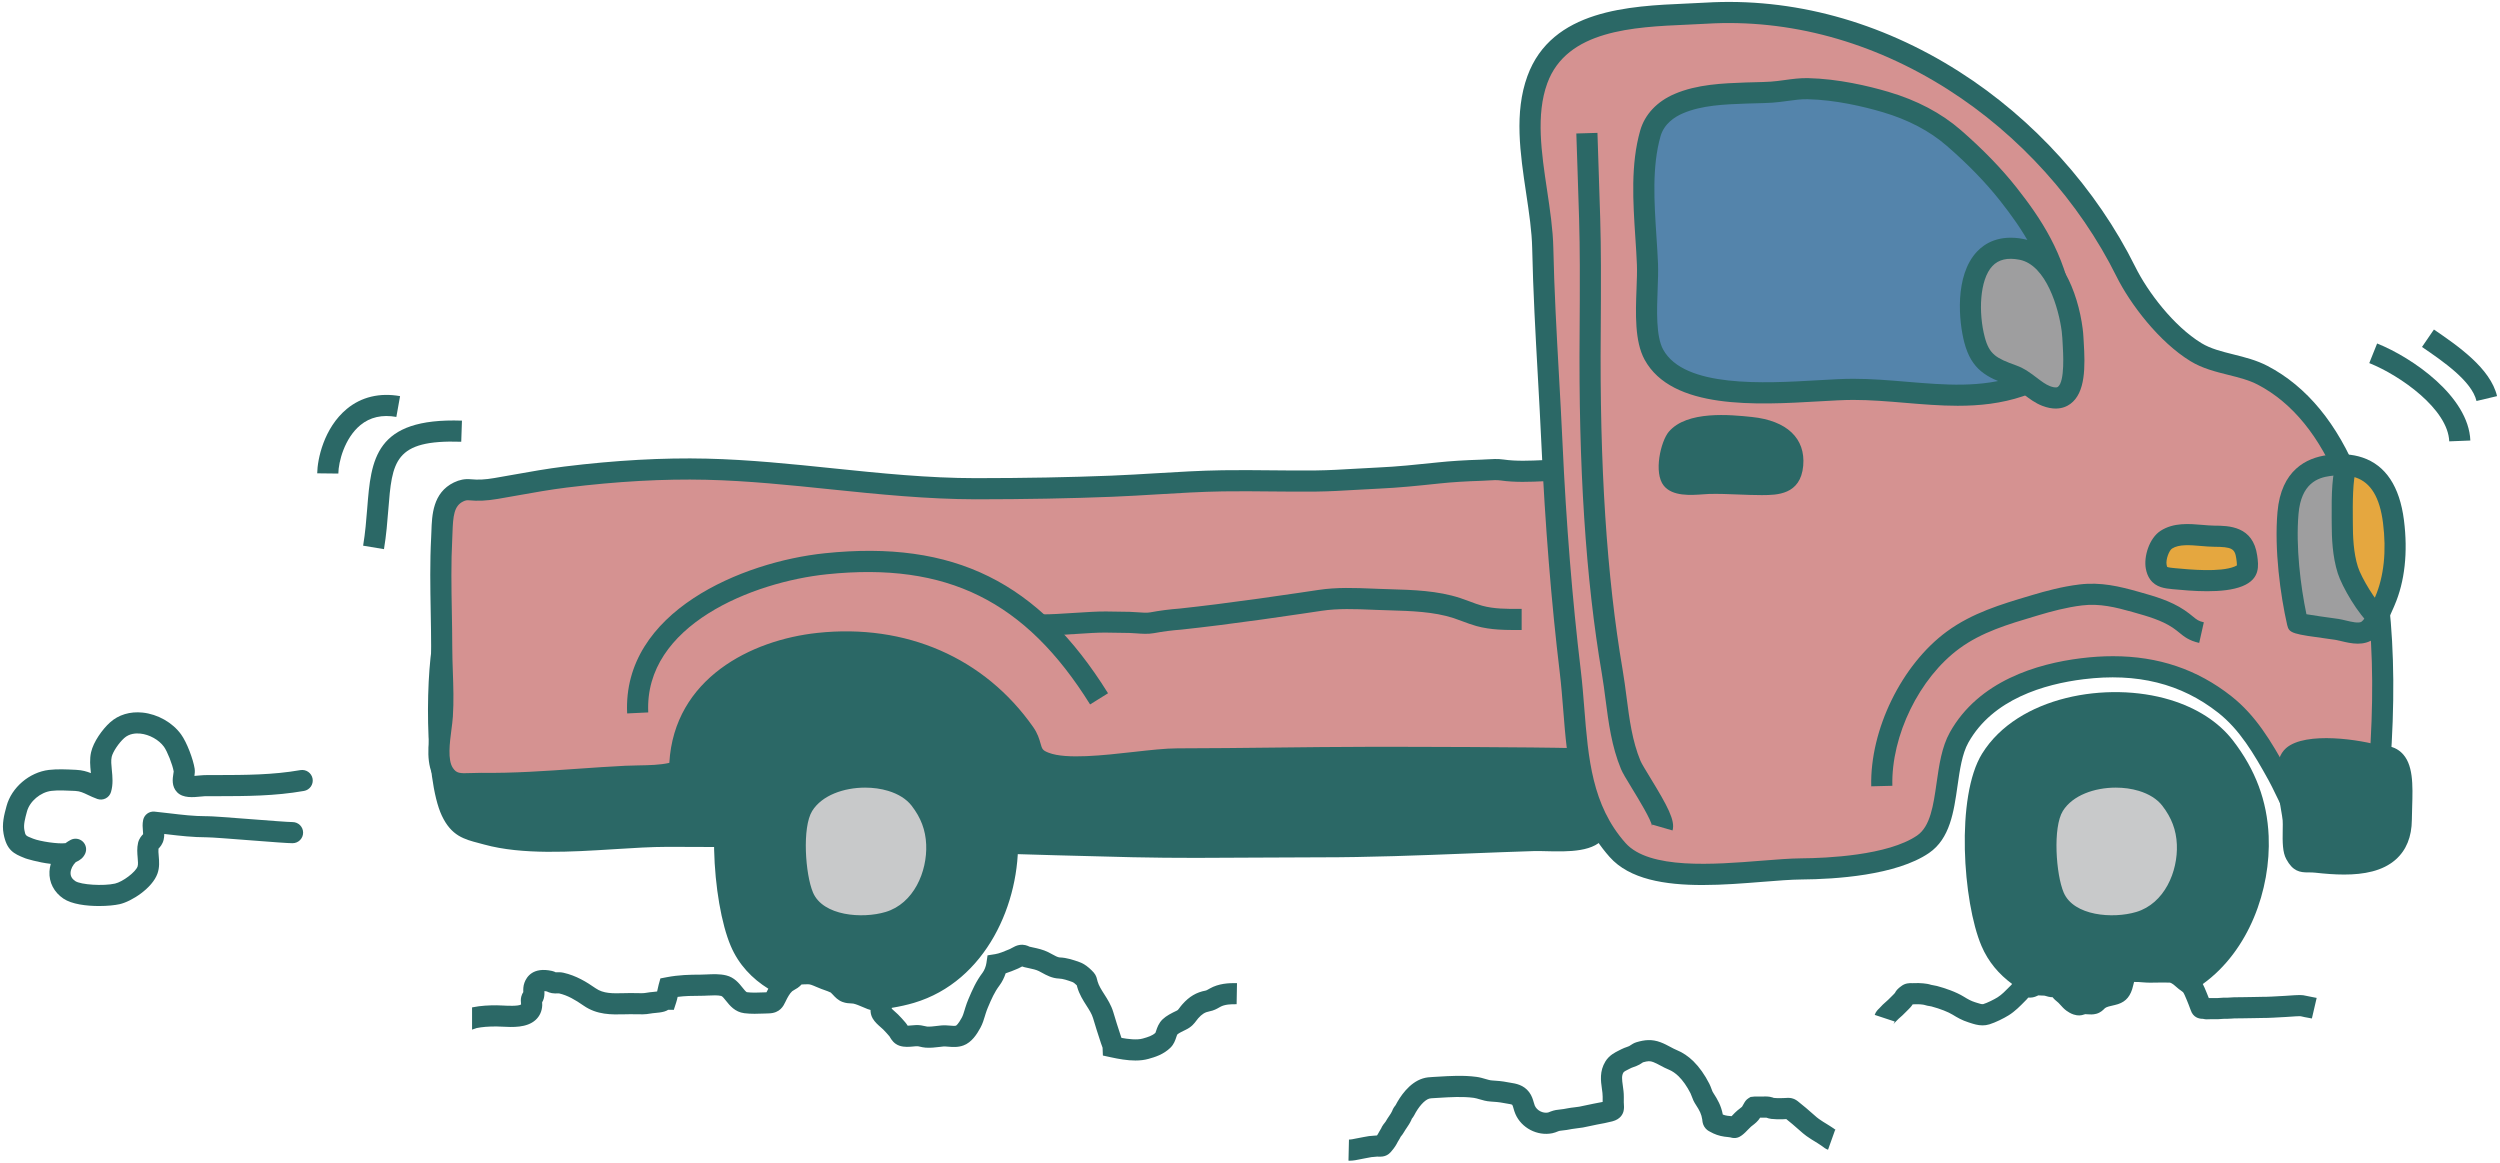 <?xml version="1.0" encoding="utf-8"?>
<!-- Generator: Adobe Illustrator 24.2.3, SVG Export Plug-In . SVG Version: 6.00 Build 0)  -->
<svg version="1.1" id="レイヤー_1" xmlns="http://www.w3.org/2000/svg" xmlns:xlink="http://www.w3.org/1999/xlink" x="0px"
	 y="0px" viewBox="0 0 329 153" style="enable-background:new 0 0 329 153;" xml:space="preserve">
<style type="text/css">
	.st0{fill:#2B6866;}
	.st1{fill:#D59291;}
	.st2{fill:#C8C9CA;}
	.st3{fill:#E5A73F;}
	.st4{fill:#9E9E9F;}
	.st5{fill:#5484AB;}
	.st6{fill:#8DAD79;}
	.st7{fill:#EACF5E;}
</style>
<g>
	<path class="st0" d="M62.123,132.581v2.919c0.057-0.02,0.111-0.038,0.17-0.059c0.19-0.067,0.348-0.125,0.443-0.15
		c0.733-0.146,1.5-0.208,2.613-0.208c0.205,0,0.45,0.014,0.718,0.028c1.376,0.071,3.257,0.17,4.416-0.884
		c0.54-0.491,0.842-1.159,0.875-1.932c0.005-0.117-0.001-0.253-0.013-0.395c0.087-0.138,0.172-0.316,0.226-0.539
		c0.09-0.369,0.083-0.694,0.077-0.931c0-0.002,0-0.004,0-0.006c0.076,0.008,0.176,0.022,0.308,0.049
		c0.171,0.081,0.384,0.176,0.662,0.225c0.301,0.053,0.564,0.043,0.759,0.036c0.061-0.002,0.125-0.011,0.188-0.003
		c1.131,0.259,2.115,0.832,3.237,1.612c1.775,1.233,3.686,1.182,5.376,1.141c0.493-0.013,0.992-0.02,1.507-0.006
		c0.583,0.017,1.247,0.036,1.921-0.095c0.192-0.037,0.401-0.054,0.609-0.074c0.372-0.035,0.794-0.074,1.2-0.187
		c0.217-0.06,0.388-0.15,0.515-0.231l0.74,0.005l0.315-0.967c0.083-0.254,0.142-0.504,0.191-0.738
		c0.957-0.121,1.915-0.146,2.982-0.143c0.325,0.004,0.637-0.014,0.974-0.03c0.65-0.03,1.322-0.063,1.785,0.051
		c0.146,0.036,0.411,0.368,0.623,0.636c0.497,0.623,1.176,1.477,2.412,1.634c0.904,0.114,1.807,0.077,2.683,0.043l0.561-0.02
		c1.462-0.045,1.905-0.976,2.17-1.532l0.074-0.154c0.193-0.392,0.488-0.948,0.814-1.232c0.06-0.053,0.184-0.124,0.316-0.198
		c0.131-0.074,0.26-0.149,0.387-0.232c0.232-0.152,0.402-0.324,0.521-0.455c0.099-0.004,0.194-0.009,0.288-0.015
		c0.471-0.026,0.71-0.035,0.986,0.058c0.225,0.076,0.441,0.17,0.657,0.264c0.225,0.097,0.451,0.194,0.681,0.279l0.368,0.132
		c0.316,0.112,0.615,0.218,0.871,0.344c0.047,0.031,0.19,0.186,0.284,0.289c0.283,0.307,0.671,0.728,1.254,0.944
		c0.464,0.172,0.857,0.186,1.144,0.197c0.123,0.005,0.222,0.008,0.289,0.023c0.378,0.085,0.801,0.266,1.25,0.458
		c0.213,0.091,0.426,0.181,0.634,0.263c0.107,0.042,0.236,0.081,0.378,0.118c-0.002,0.315,0.049,0.714,0.284,1.114
		c0.288,0.488,0.723,0.867,1.073,1.172c0.111,0.097,0.219,0.19,0.311,0.28c0.284,0.283,0.565,0.602,0.826,0.907
		c0.017,0.025,0.04,0.068,0.066,0.111c0.184,0.31,0.528,0.886,1.269,1.128c0.627,0.205,1.272,0.143,1.791,0.093
		c0.225-0.022,0.501-0.05,0.618-0.032c0.091,0.014,0.179,0.036,0.267,0.057c0.203,0.048,0.455,0.108,0.752,0.129
		c0.654,0.044,1.265-0.028,1.806-0.094c0.172-0.021,0.345-0.042,0.517-0.059c0.168-0.015,0.402,0.005,0.651,0.025
		c0.567,0.047,1.274,0.108,2.011-0.17c1.068-0.4,1.747-1.45,2.219-2.321c0.29-0.534,0.452-1.075,0.595-1.551l0.08-0.265
		c0.099-0.318,0.199-0.595,0.307-0.848c0.5-1.172,0.857-2.009,1.537-2.916c0.332-0.445,0.612-1.001,0.803-1.585
		c0.54-0.169,1.056-0.386,1.502-0.575l0.149-0.063c0.136-0.057,0.308-0.148,0.483-0.245c0.011-0.006,0.021-0.012,0.032-0.018
		c0.092,0.035,0.196,0.068,0.314,0.097c0.181,0.043,0.366,0.084,0.552,0.123c0.502,0.108,0.975,0.208,1.343,0.393
		c0.129,0.064,0.258,0.136,0.39,0.208c0.598,0.328,1.34,0.737,2.246,0.77c0.542,0.019,1.139,0.231,1.771,0.455
		c0.17,0.061,0.379,0.246,0.581,0.441c0.016,0.068,0.033,0.135,0.054,0.212c0.27,0.968,0.774,1.756,1.218,2.451
		c0.361,0.564,0.702,1.097,0.864,1.642c0.277,0.922,0.646,2.134,1.05,3.329c0.026,0.075,0.058,0.163,0.094,0.257
		c0.033,0.087,0.092,0.242,0.112,0.32l0.039,1.025l1.052,0.229c1.024,0.223,2.148,0.426,3.227,0.426
		c0.595,0,1.177-0.061,1.721-0.215c0.825-0.233,1.956-0.553,2.905-1.487c0.445-0.438,0.62-0.967,0.748-1.353
		c0.043-0.129,0.107-0.324,0.146-0.378c0.187-0.177,0.816-0.477,1.118-0.621c0.77-0.368,1.121-0.84,1.377-1.185
		c0.073-0.098,0.15-0.205,0.252-0.319c0.492-0.555,0.891-0.801,1.473-0.91c0.586-0.109,0.987-0.341,1.31-0.526l0.109-0.062
		c0.588-0.334,1.422-0.366,2.162-0.351l0.05-2.78c-1.12-0.017-2.412,0.049-3.584,0.713l-0.125,0.071
		c-0.253,0.146-0.324,0.183-0.431,0.203c-1.2,0.223-2.14,0.778-3.045,1.799c-0.162,0.181-0.287,0.348-0.403,0.505
		c-0.191,0.258-0.206,0.269-0.31,0.319c-0.732,0.349-1.404,0.688-1.89,1.154c-0.516,0.494-0.715,1.097-0.848,1.496
		c-0.032,0.095-0.073,0.22-0.101,0.285c-0.406,0.375-0.928,0.543-1.669,0.752c-0.769,0.217-1.94,0.069-2.794-0.087
		c-0.001-0.003-0.002-0.006-0.004-0.009c-0.023-0.059-0.044-0.114-0.06-0.161c-0.39-1.154-0.75-2.336-1.02-3.236
		c-0.275-0.916-0.758-1.673-1.185-2.341c-0.373-0.583-0.724-1.133-0.883-1.701c-0.023-0.081-0.036-0.142-0.047-0.191
		c-0.115-0.528-0.286-0.821-0.73-1.251c-0.434-0.421-0.929-0.845-1.608-1.085c-0.764-0.272-1.632-0.579-2.601-0.613
		c-0.243-0.008-0.648-0.231-1.004-0.427c-0.166-0.091-0.329-0.18-0.488-0.259c-0.683-0.342-1.385-0.492-2.005-0.625
		c-0.164-0.035-0.327-0.07-0.486-0.108l-0.034-0.019c-0.216-0.101-0.666-0.314-1.316-0.197c-0.368,0.065-0.697,0.248-0.988,0.407
		c-0.079,0.044-0.155,0.088-0.217,0.116l-0.152,0.064c-0.59,0.249-1.259,0.531-1.79,0.615l-1.01,0.159l-0.149,1.011
		c-0.064,0.438-0.27,0.96-0.502,1.268c-0.881,1.175-1.337,2.242-1.863,3.476c-0.152,0.357-0.285,0.722-0.413,1.133l-0.087,0.29
		c-0.119,0.397-0.222,0.741-0.376,1.023c-0.468,0.864-0.719,1.026-0.764,1.049c-0.139,0.052-0.469,0.025-0.79-0.003
		c-0.343-0.029-0.731-0.061-1.148-0.022c-0.197,0.019-0.392,0.042-0.587,0.066c-0.458,0.056-0.89,0.109-1.275,0.081
		c-0.073-0.005-0.183-0.031-0.31-0.061c-0.163-0.039-0.326-0.076-0.497-0.101c-0.457-0.068-0.901-0.024-1.295,0.013
		c-0.135,0.013-0.312,0.03-0.455,0.036c-0.074-0.122-0.169-0.268-0.293-0.413c-0.298-0.348-0.623-0.717-0.977-1.069
		c-0.132-0.131-0.283-0.265-0.441-0.402c-0.111-0.098-0.274-0.239-0.387-0.354c0.004-0.033,0.006-0.076,0.009-0.113
		c1.035-0.17,2.022-0.39,2.926-0.659c9.47-2.822,14.046-13.175,13.672-21.942c-0.198-4.628-1.738-8.746-4.709-12.587
		c-1.876-2.426-4.74-4.273-8.281-5.343c-8.225-2.488-20.018-0.486-24.721,7.083c-3.494,5.624-2.536,19.542-0.083,25.304
		c1.05,2.465,2.807,4.297,4.946,5.627c-0.059,0.112-0.121,0.227-0.172,0.332l-0.067,0.139l-0.352,0.013
		c-0.763,0.03-1.55,0.061-2.226-0.024c-0.112-0.014-0.408-0.385-0.584-0.606c-0.451-0.567-1.069-1.343-2.136-1.604
		c-0.856-0.21-1.772-0.167-2.58-0.128c-0.288,0.014-0.58,0.026-0.832,0.027c-1.366,0-2.828,0.033-4.406,0.334l-0.848,0.162
		l-0.231,0.831c-0.071,0.255-0.125,0.516-0.177,0.778c-0.008,0.037-0.015,0.073-0.022,0.109c-0.155,0.025-0.344,0.043-0.528,0.06
		c-0.284,0.026-0.578,0.054-0.879,0.112c-0.373,0.073-0.831,0.06-1.315,0.046c-0.563-0.016-1.114-0.008-1.656,0.006
		c-1.502,0.036-2.691,0.068-3.718-0.645c-1.201-0.835-2.545-1.661-4.23-2.044c-0.356-0.081-0.664-0.07-0.891-0.061
		c-0.041,0.002-0.082,0.005-0.122,0.006c-0.114-0.054-0.284-0.135-0.508-0.184c-2.464-0.538-3.324,0.745-3.618,1.556
		c-0.167,0.465-0.157,0.886-0.151,1.164c0.001,0.021,0.001,0.044,0.002,0.068c-0.1,0.145-0.205,0.342-0.268,0.6
		c-0.087,0.357-0.055,0.681-0.032,0.917c0.004,0.039,0.008,0.076,0.011,0.111c-0.384,0.245-1.817,0.17-2.368,0.14
		c-0.321-0.017-0.616-0.032-0.862-0.032c-0.958,0-2.006,0.033-3.191,0.27C62.148,132.574,62.135,132.577,62.123,132.581z"/>
	<path class="st0" d="M177.46,152.745l0.063-2.779c0.249,0.003,0.57-0.063,0.911-0.135c0.217-0.046,0.432-0.09,0.643-0.123
		c0.126-0.02,0.253-0.047,0.382-0.074c0.233-0.049,0.468-0.095,0.698-0.123c0.143-0.018,0.283-0.028,0.424-0.036
		c0.093-0.006,0.186-0.01,0.276-0.023c0.129-0.02,0.249-0.027,0.356-0.028c0.091-0.126,0.176-0.268,0.249-0.418
		c0.069-0.142,0.15-0.273,0.235-0.403c0.023-0.036,0.049-0.072,0.071-0.118c0.044-0.104,0.124-0.299,0.288-0.507l0.127-0.159
		c0.063-0.078,0.142-0.176,0.167-0.22c0.15-0.273,0.316-0.517,0.462-0.732c0.158-0.232,0.294-0.431,0.387-0.639
		c0.05-0.137,0.107-0.27,0.18-0.395c0.072-0.124,0.156-0.236,0.275-0.383c0.572-1.1,1.778-2.965,3.595-3.529
		c0.465-0.145,0.912-0.169,1.271-0.188l0.636-0.037c1.688-0.104,3.434-0.211,5.161,0.022c0.444,0.06,0.83,0.174,1.171,0.276
		c0.318,0.094,0.594,0.176,0.842,0.19c0.655,0.038,1.362,0.094,2.093,0.242c0.118,0.023,0.238,0.042,0.358,0.061
		c0.688,0.108,1.728,0.273,2.454,1.237c0.358,0.476,0.5,0.975,0.615,1.376c0.039,0.135,0.073,0.27,0.127,0.396
		c0.276,0.64,1.06,1.047,1.747,0.911c0.068-0.016,0.129-0.047,0.193-0.073l0.164-0.066c0.475-0.182,0.925-0.236,1.223-0.26
		c0.318-0.026,0.646-0.087,1.012-0.159c0.3-0.059,0.601-0.094,0.903-0.129c0.203-0.023,0.406-0.046,0.61-0.081
		c0.303-0.053,0.602-0.121,0.9-0.188c0.31-0.07,0.62-0.14,0.98-0.205c0.412-0.074,0.809-0.147,1.2-0.232v-0.111
		c0-0.192,0-0.385,0.002-0.577c0.004-0.315-0.047-0.674-0.101-1.052c-0.146-1.027-0.328-2.305,0.466-3.597
		c0.496-0.807,1.27-1.188,1.836-1.467c0.092-0.046,0.184-0.091,0.273-0.137c0.256-0.133,0.5-0.217,0.695-0.284
		c0.131-0.045,0.255-0.088,0.325-0.126c0.04-0.022,0.082-0.053,0.127-0.083c0.207-0.138,0.489-0.327,0.834-0.427
		c1.056-0.31,1.999-0.429,3.167,0.009c0.481,0.181,0.913,0.411,1.294,0.616c0.304,0.163,0.591,0.315,0.864,0.426
		c0.731,0.292,1.518,0.822,2.16,1.456c0.784,0.774,1.489,1.769,2.095,2.958c0.128,0.251,0.214,0.488,0.29,0.695
		c0.042,0.115,0.083,0.232,0.134,0.342c0.041,0.088,0.094,0.164,0.147,0.246c0.507,0.782,0.98,1.585,1.203,2.77
		c0.19,0.078,0.382,0.129,0.612,0.163c0.086,0.013,0.17,0.019,0.255,0.026c0.089,0.008,0.187,0.016,0.291,0.029
		c0.047-0.048,0.096-0.099,0.145-0.151c0.18-0.189,0.383-0.404,0.626-0.607c0.09-0.075,0.186-0.15,0.285-0.226
		c0.114-0.088,0.285-0.219,0.315-0.254c0.089-0.164,0.177-0.315,0.269-0.467c0.095-0.171,0.256-0.459,0.595-0.664l0.265-0.16
		l0.553-0.059l0.084,0.001c0.239,0.004,0.477,0.005,0.718,0.005c0.097,0,0.197-0.001,0.299-0.005
		c0.329-0.012,0.777-0.028,1.258,0.129l0.138,0.054c0.28,0.035,0.605,0.032,0.949,0.028l0.403-0.011
		c0.383-0.028,0.699-0.045,1.012,0.024c0.451,0.1,0.756,0.357,0.957,0.526c0.629,0.488,1.217,1.005,1.788,1.505l0.549,0.479
		c0.169,0.146,0.386,0.289,0.616,0.441l0.232,0.155c0.107,0.072,0.218,0.136,0.329,0.201c0.186,0.109,0.369,0.218,0.546,0.341
		c0.069,0.049,0.139,0.092,0.208,0.136c0.173,0.109,0.344,0.221,0.519,0.36c0.03,0.024,0.067,0.056,0.106,0.081
		c-0.002-0.001-0.051-0.032-0.139-0.064l-0.935,2.619c-0.31-0.111-0.555-0.295-0.769-0.465c-0.088-0.07-0.18-0.125-0.272-0.184
		c-0.104-0.066-0.208-0.132-0.311-0.205c-0.115-0.081-0.237-0.15-0.359-0.222c-0.159-0.094-0.318-0.188-0.474-0.292l-0.208-0.138
		c-0.282-0.186-0.601-0.396-0.909-0.663l-0.562-0.49c-0.555-0.487-1.079-0.947-1.634-1.38c-0.027,0.002-0.053,0.005-0.078,0.006
		c-0.133,0.01-0.249,0.017-0.327,0.017l-0.263,0.002c-0.397,0.002-0.848,0.008-1.305-0.048c-0.262-0.031-0.469-0.102-0.605-0.15
		l-0.04-0.015c-0.053-0.009-0.213-0.004-0.32,0c-0.1,0.004-0.198,0.007-0.292,0.007c-0.069,0-0.138,0-0.208,0
		c-0.291,0.476-0.699,0.79-1.003,1.023c-0.067,0.051-0.133,0.101-0.193,0.152c-0.119,0.1-0.253,0.241-0.394,0.389
		c-0.227,0.239-0.484,0.51-0.809,0.752c-0.332,0.248-0.804,0.503-1.545,0.27c-0.071-0.021-0.194-0.032-0.337-0.044
		c-0.139-0.012-0.279-0.025-0.42-0.046c-0.697-0.102-1.301-0.31-1.917-0.664c-0.144-0.073-0.48-0.242-0.728-0.647
		c-0.216-0.351-0.249-0.706-0.27-0.945c-0.109-0.715-0.344-1.169-0.828-1.916c-0.115-0.179-0.228-0.356-0.334-0.583
		c-0.086-0.185-0.157-0.374-0.227-0.564c-0.047-0.131-0.092-0.262-0.156-0.387c-0.47-0.923-0.998-1.676-1.57-2.24
		c-0.376-0.372-0.851-0.698-1.24-0.854c-0.417-0.167-0.786-0.364-1.143-0.555c-0.335-0.179-0.651-0.348-0.959-0.464
		c-0.413-0.155-0.697-0.149-1.343,0.036c-0.046,0.028-0.092,0.06-0.138,0.091c-0.117,0.078-0.23,0.152-0.33,0.207
		c-0.282,0.155-0.549,0.246-0.763,0.32c-0.124,0.042-0.241,0.083-0.311,0.119c-0.109,0.057-0.22,0.112-0.331,0.167
		c-0.276,0.136-0.62,0.305-0.696,0.428c-0.257,0.417-0.202,0.911-0.083,1.749c0.063,0.444,0.135,0.948,0.129,1.476
		c-0.002,0.18-0.002,0.361-0.002,0.541v0.188c0,0.049,0.006,0.104,0.01,0.162c0.019,0.255,0.044,0.605-0.042,0.973
		c-0.091,0.384-0.402,1.068-1.474,1.347c-0.671,0.176-1.335,0.297-2.023,0.423c-0.274,0.05-0.547,0.112-0.82,0.173
		c-0.345,0.078-0.689,0.155-1.037,0.215c-0.256,0.044-0.512,0.075-0.769,0.104c-0.229,0.026-0.459,0.051-0.688,0.096
		c-0.432,0.084-0.857,0.163-1.316,0.201c-0.207,0.018-0.342,0.043-0.452,0.085l-0.113,0.045c-0.173,0.071-0.411,0.168-0.695,0.225
		c-1.97,0.391-4.052-0.696-4.846-2.534c-0.114-0.263-0.186-0.515-0.249-0.737c-0.045-0.16-0.114-0.403-0.161-0.465
		c-0.05-0.066-0.451-0.129-0.667-0.163c-0.159-0.025-0.319-0.051-0.476-0.083c-0.561-0.113-1.15-0.159-1.702-0.191
		c-0.569-0.033-1.048-0.176-1.471-0.301c-0.279-0.082-0.52-0.153-0.751-0.185c-1.456-0.197-3.065-0.097-4.62-0.002l-0.657,0.039
		c-0.227,0.012-0.461,0.025-0.596,0.067c-0.612,0.19-1.387,1.052-1.974,2.198c-0.101,0.196-0.214,0.339-0.3,0.438
		c-0.026,0.07-0.054,0.14-0.087,0.211c-0.183,0.392-0.406,0.721-0.603,1.01c-0.112,0.165-0.227,0.329-0.324,0.506
		c-0.144,0.262-0.31,0.467-0.443,0.631l-0.031,0.039c-0.019,0.045-0.04,0.091-0.064,0.138c-0.066,0.13-0.14,0.251-0.218,0.37
		c-0.024,0.036-0.05,0.073-0.07,0.112c-0.221,0.452-0.492,0.861-0.819,1.233c-0.132,0.169-0.481,0.619-1.171,0.726
		c-0.251,0.039-0.466,0.029-0.623,0.021c-0.037-0.002-0.073-0.005-0.074-0.008c-0.175,0.026-0.348,0.039-0.521,0.049
		c-0.084,0.005-0.168,0.009-0.254,0.02c-0.157,0.019-0.315,0.053-0.474,0.087c-0.173,0.036-0.344,0.071-0.514,0.097
		c-0.166,0.026-0.333,0.062-0.502,0.098c-0.434,0.092-0.923,0.195-1.456,0.195C177.519,152.747,177.488,152.747,177.46,152.745z
		 M216.146,139.814c0.002-0.001,0.005-0.001,0.006-0.002C216.15,139.813,216.148,139.814,216.146,139.814z"/>
	<path class="st0" d="M8.358,118.264c-1.247-0.835-1.92-2.135-1.849-3.563c0.017-0.342,0.077-0.684,0.174-1.016
		c-1.728-0.2-3.275-0.702-3.306-0.714l-0.125-0.049c-1.455-0.572-2.369-1.031-2.778-3.181c-0.251-1.317,0.092-2.581,0.369-3.596
		l0.021-0.078c0.661-2.438,3-4.435,5.562-4.746c1.089-0.132,2.371-0.07,3.402-0.02l0.231,0.012c0.757,0.036,1.37,0.215,1.904,0.43
		c-0.004-0.046-0.009-0.092-0.013-0.139c-0.08-0.798-0.171-1.702,0.036-2.612c0.311-1.377,1.489-3.014,2.491-3.92
		c1.116-1.008,2.636-1.467,4.286-1.296c1.99,0.208,3.929,1.304,5.061,2.862c0.781,1.075,1.604,3.307,1.79,4.511
		c0.052,0.337,0.016,0.663-0.029,0.961c0.228-0.015,0.459-0.039,0.601-0.053c0.293-0.029,0.547-0.052,0.716-0.053l1.651-0.005
		c3.775-0.008,7.339-0.015,10.974-0.651c0.759-0.13,1.476,0.374,1.609,1.13c0.132,0.756-0.374,1.476-1.13,1.609
		c-3.871,0.677-7.551,0.684-11.447,0.692l-1.642,0.005c-0.108,0.001-0.268,0.02-0.453,0.039c-1.054,0.105-2.367,0.238-3.15-0.556
		c-0.764-0.776-0.599-1.818-0.5-2.44c0.018-0.108,0.038-0.212,0.044-0.302c-0.155-0.903-0.839-2.64-1.284-3.254
		c-0.662-0.911-1.907-1.605-3.101-1.73c-0.602-0.063-1.463-0.011-2.133,0.593c-0.726,0.656-1.494,1.811-1.644,2.471
		c-0.107,0.469-0.045,1.077,0.019,1.721c0.088,0.887,0.19,1.892-0.11,2.902c-0.108,0.366-0.362,0.67-0.702,0.843
		c-0.338,0.173-0.735,0.199-1.095,0.072c-0.477-0.169-0.883-0.361-1.239-0.531c-0.605-0.287-1.041-0.495-1.645-0.524l-0.232-0.012
		c-0.973-0.047-2.075-0.101-2.932,0.003c-1.437,0.175-2.849,1.367-3.214,2.715l-0.021,0.079c-0.222,0.816-0.452,1.66-0.321,2.346
		c0.143,0.752,0.143,0.752,1.063,1.113l0.128,0.05c0.864,0.34,3.22,0.706,4.221,0.579c0.211-0.157,0.436-0.299,0.671-0.424
		c0.523-0.28,1.168-0.195,1.603,0.211c0.434,0.405,0.563,1.042,0.32,1.584c-0.241,0.537-0.679,0.89-1.229,1.112
		c-0.405,0.4-0.67,0.912-0.695,1.394c-0.023,0.455,0.18,0.819,0.62,1.114c0.726,0.486,3.706,0.673,5.227,0.328
		c1.015-0.231,2.709-1.512,2.97-2.248c0.09-0.252,0.05-0.713,0.012-1.161c-0.05-0.593-0.107-1.265,0.054-1.957
		c0.136-0.581,0.478-0.941,0.661-1.134c0.001-0.002,0.003-0.003,0.004-0.005c0.002-0.121-0.015-0.296-0.028-0.445
		c-0.036-0.396-0.081-0.888,0.033-1.427c0.148-0.692,0.795-1.164,1.498-1.093c0.676,0.067,1.341,0.146,2.002,0.225
		c1.62,0.194,3.152,0.377,4.777,0.377c0.045,0,0.088,0,0.133-0.001c0.668,0,2.664,0.152,5.854,0.399
		c2.267,0.177,4.838,0.376,5.395,0.376c0.768,0,1.39,0.622,1.39,1.39c0,0.768-0.622,1.39-1.39,1.39
		c-0.621,0-2.534-0.145-5.611-0.384c-2.359-0.184-5.03-0.391-5.632-0.391c-0.004,0-0.009,0-0.013,0
		c-1.867-0.004-3.564-0.197-5.231-0.396c-0.132-0.015-0.263-0.032-0.396-0.047c0,0.238-0.02,0.493-0.081,0.757
		c-0.14,0.606-0.487,0.977-0.68,1.18c-0.028,0.255,0.001,0.595,0.032,0.949c0.06,0.706,0.128,1.507-0.162,2.324
		c-0.683,1.926-3.403,3.673-4.976,4.03c-0.636,0.144-1.623,0.244-2.696,0.244C11.354,119.238,9.439,118.988,8.358,118.264z"/>
	<path class="st0" d="M249.344,134.432c-0.074,0.227-0.194,0.352-0.207,0.365l0.109-0.104c0.097-0.095,0.191-0.195,0.285-0.297
		c0.119-0.128,0.232-0.248,0.327-0.327c0.359-0.294,0.667-0.603,0.965-0.904c0.1-0.101,0.2-0.201,0.301-0.301
		c0.16-0.157,0.389-0.381,0.588-0.694c0.111-0.001,0.224-0.004,0.336-0.006c0.252-0.006,0.489-0.012,0.679,0.009l0.14,0.015
		c0.163,0.018,0.303,0.032,0.385,0.06c0.265,0.09,0.504,0.127,0.697,0.157c0.076,0.012,0.152,0.021,0.226,0.041
		c1.172,0.318,2.196,0.718,2.808,1.096c0.56,0.346,1.229,0.738,2.077,1.001l0.229,0.074c0.44,0.143,0.99,0.323,1.614,0.323
		c0.287,0,0.589-0.038,0.903-0.135c0.804-0.248,1.885-0.787,2.536-1.191c0.829-0.516,1.524-1.227,2.137-1.854l0.235-0.239
		c0.078-0.079,0.145-0.16,0.204-0.237c0.167,0.013,0.366,0.013,0.584-0.029c0.303-0.057,0.538-0.169,0.694-0.242
		c0.016-0.008,0.032-0.015,0.047-0.023c0.056,0.002,0.166,0.01,0.244,0.015c0.164,0.012,0.323,0.018,0.474,0.019
		c0.081-0.004,0.125,0.009,0.327,0.067c0.088,0.026,0.18,0.052,0.282,0.078c0.203,0.052,0.391,0.065,0.553,0.067
		c0.086,0.108,0.188,0.229,0.311,0.342c0.09,0.083,0.186,0.163,0.283,0.242c0.06,0.049,0.121,0.097,0.177,0.152
		c0.087,0.084,0.172,0.18,0.258,0.277c0.218,0.244,0.465,0.521,0.788,0.758c0.187,0.136,0.56,0.383,0.959,0.507
		c0.594,0.184,0.966,0.135,1.373-0.006c0.035-0.012,0.08-0.029,0.144-0.044c0.027,0.002,0.18,0.009,0.28,0.018
		c0.308,0.024,0.732,0.056,1.186-0.068c0.538-0.147,0.867-0.476,1.063-0.673c0.026-0.026,0.051-0.053,0.078-0.076
		c0.216-0.166,0.694-0.272,1.156-0.373l0.121-0.027c1.221-0.27,1.907-0.893,2.293-2.081c0.068-0.208,0.118-0.42,0.167-0.63
		c0.028-0.12,0.053-0.232,0.081-0.327c0.31-0.022,0.827,0.023,1.104,0.047c0.776,0.068,1.265,0.047,1.827,0.037
		c0.617-0.01,1.202-0.022,1.773,0.005c0.029,0.002,0.293,0.03,0.891,0.594c0.201,0.19,0.409,0.335,0.576,0.452
		c0.101,0.07,0.238,0.166,0.276,0.21c0.12,0.138,0.313,0.606,0.417,0.857l0.106,0.253c0.036,0.084,0.07,0.171,0.104,0.257
		l0.107,0.266c0.102,0.246,0.195,0.49,0.279,0.742c0.313,0.945,1.065,1.114,1.486,1.13c0.041,0.002,0.083,0.002,0.126,0.002
		c0.02,0.005,0.042,0.011,0.064,0.016c0.302,0.072,0.573,0.051,0.753,0.039l0.623-0.005c0.396,0.004,0.807,0.002,1.25-0.048
		c0.098-0.012,0.197-0.006,0.297-0.004l0.15,0.002c0.227-0.002,0.437-0.015,0.655-0.032c0.114-0.01,0.228-0.02,0.343-0.023
		c0.347-0.008,0.697-0.009,1.045-0.011c0.528-0.002,1.056-0.005,1.585-0.026c0.335-0.013,0.67-0.016,1.006-0.019
		c0.485-0.005,0.987-0.009,1.501-0.042c0.342-0.022,0.685-0.039,1.028-0.057l0.61-0.032c0.231-0.012,0.463-0.029,0.695-0.046
		c0.387-0.028,0.775-0.057,1.161-0.061c0.039-0.002,0.085,0.002,0.19,0.03c0.28,0.074,0.567,0.126,0.855,0.176
		c0.173,0.03,0.347,0.06,0.519,0.099l0.629-2.708c-0.222-0.052-0.447-0.092-0.671-0.131c-0.208-0.036-0.416-0.071-0.621-0.125
		c-0.33-0.087-0.637-0.126-0.939-0.122c-0.451,0.006-0.894,0.037-1.323,0.068c-0.216,0.016-0.431,0.031-0.647,0.043l-0.599,0.031
		c-0.355,0.019-0.709,0.037-1.063,0.059c-0.451,0.028-0.901,0.032-1.352,0.036c-0.362,0.004-0.723,0.008-1.086,0.022
		c-0.498,0.019-0.994,0.022-1.49,0.024c-0.365,0.002-0.729,0.004-1.094,0.012c-0.173,0.004-0.342,0.018-0.511,0.031
		c-0.133,0.011-0.269,0.027-0.401,0.023l-0.122-0.002c-0.184-0.004-0.411-0.008-0.66,0.02c-0.286,0.033-0.599,0.035-0.933,0.031
		h-0.569c-0.036,0-0.074,0.001-0.113,0.003c-0.028-0.071-0.057-0.141-0.086-0.212l-0.085-0.214
		c-0.044-0.112-0.088-0.225-0.136-0.337l-0.092-0.221c-0.111-0.267-0.237-0.569-0.392-0.865c6.067-4.361,8.969-12.427,8.668-19.474
		c-0.198-4.629-1.738-8.746-4.71-12.587c-1.876-2.426-4.739-4.273-8.28-5.343c-8.227-2.488-20.019-0.486-24.721,7.083
		c-3.495,5.624-2.536,19.543-0.083,25.304c0.895,2.101,2.307,3.739,4.028,5.003c-0.001,0.001-0.002,0.002-0.003,0.004
		c-0.025,0.036-0.049,0.072-0.074,0.103l-0.217,0.219c-0.527,0.54-1.073,1.098-1.616,1.436c-0.482,0.299-1.342,0.728-1.888,0.896
		c-0.155,0.046-0.517-0.07-0.836-0.174l-0.266-0.085c-0.486-0.151-0.896-0.375-1.44-0.712c-1.08-0.667-2.523-1.137-3.543-1.414
		c-0.174-0.047-0.348-0.077-0.523-0.104c-0.088-0.013-0.197-0.031-0.236-0.044c-0.373-0.126-0.711-0.162-0.981-0.191l-0.119-0.012
		c-0.382-0.044-0.745-0.035-1.066-0.026c-0.114,0.003-0.227,0.006-0.338,0.006l-0.068-0.002c-0.273-0.005-0.836-0.026-1.376,0.396
		l-0.067,0.05c-0.135,0.099-0.32,0.235-0.49,0.431c-0.145,0.164-0.226,0.323-0.27,0.408c-0.027,0.046-0.135,0.152-0.187,0.203
		c-0.109,0.108-0.219,0.218-0.329,0.328c-0.26,0.262-0.506,0.509-0.756,0.715c-0.238,0.195-0.427,0.397-0.595,0.577
		c-0.068,0.073-0.137,0.147-0.208,0.218c-0.162,0.153-0.448,0.421-0.589,0.851L249.344,134.432z"/>
	<g>
		<path class="st0" d="M207.206,99.383c-0.127-7.25-2.372-14.077-1.863-21.55c-4.263-1.505-9.891-0.697-14.405-0.707
			c-14.143-0.031-28.287,0.005-42.429,0.022c-21.557,0.025-43.108-0.598-64.664-0.471c-7.711,0.046-22.603-3.228-25.225,6.535
			c-1.296,4.825-1.383,18.943,0.784,23.539c1.097,2.327,2.377,2.415,4.692,3.052c6.857,1.889,16.606,0.258,23.717,0.253
			c20.509-0.015,40.832,0.906,61.288,1.367c8.188,0.185,16.278,0.002,24.511,0.01c9.435,0.009,18.849-0.53,28.277-0.825
			c2.79-0.087,10.907,1.032,7.634-4.273"/>
		<path class="st0" d="M149.069,112.813c-6.755-0.152-13.605-0.358-20.228-0.557c-13.262-0.399-26.97-0.81-40.527-0.81
			c-0.167,0-0.334,0-0.5,0c-2.121,0.002-4.482,0.15-6.981,0.308c-5.677,0.358-12.111,0.764-17.107-0.611
			c-0.245-0.067-0.477-0.128-0.699-0.187c-1.945-0.51-3.625-0.951-4.881-3.614c-2.306-4.891-2.224-19.446-0.869-24.492
			c2.422-9.015,13.53-8.302,21.641-7.782c1.804,0.116,3.491,0.228,4.919,0.217c11.58-0.069,23.352,0.082,34.734,0.227
			c9.813,0.125,19.972,0.257,29.936,0.243l9.748-0.013c10.712-0.016,21.79-0.032,32.686-0.008c1.121-0.001,2.308-0.047,3.567-0.098
			c3.689-0.153,7.869-0.325,11.298,0.886l0.996,0.352l-0.072,1.054c-0.278,4.085,0.315,8.096,0.889,11.976
			c0.452,3.059,0.92,6.223,0.977,9.456l-2.78,0.049c-0.054-3.053-0.488-5.989-0.948-9.098c-0.545-3.684-1.107-7.484-0.969-11.463
			c-2.753-0.704-6.063-0.567-9.276-0.433c-1.289,0.053-2.512,0.12-3.688,0.101c-10.891-0.023-21.966-0.008-32.676,0.009
			l-9.749,0.013c-10.001,0.019-20.153-0.118-29.976-0.243C107.164,78.149,95.411,78,83.852,78.067
			c-1.493,0.01-3.258-0.103-5.113-0.222c-9.272-0.597-17.084-0.575-18.777,5.728c-1.225,4.558-1.286,18.378,0.698,22.585
			c0.702,1.488,1.299,1.644,3.072,2.109c0.232,0.061,0.476,0.125,0.732,0.195c4.547,1.251,10.468,0.878,16.193,0.517
			c2.544-0.16,4.947-0.312,7.154-0.314c13.787-0.002,27.667,0.407,41.113,0.811c6.618,0.199,13.463,0.404,20.207,0.557
			c5.356,0.121,10.784,0.083,16.033,0.046c2.807-0.019,5.624-0.035,8.449-0.036c6.469,0.002,13.097-0.253,19.484-0.504
			c2.915-0.114,5.831-0.229,8.749-0.32c0.454-0.014,0.994,0,1.62,0.016c1.226,0.03,4.958,0.128,5.411-0.659
			c0.049-0.086,0.057-0.548-0.537-1.51l2.366-1.46c1.059,1.717,1.255,3.183,0.581,4.355c-1.278,2.223-4.943,2.129-7.892,2.053
			c-0.583-0.015-1.086-0.028-1.461-0.016c-2.91,0.091-5.818,0.205-8.726,0.319c-6.415,0.252-13.027,0.51-19.596,0.506
			c-2.826,0.001-5.628,0.017-8.427,0.036c-2.561,0.019-5.162,0.036-7.781,0.036C154.633,112.896,151.844,112.876,149.069,112.813z"
			/>
	</g>
	<path class="st1" d="M205.918,61.854c-2.709,0-5.58,0.381-8.248-0.006c-0.861-0.125-1.813,0.003-2.682,0.03
		c-1.868,0.059-3.736,0.156-5.595,0.351c-2.663,0.28-5.322,0.567-7.998,0.683c-2.73,0.119-5.45,0.354-8.184,0.386
		c-4.096,0.048-8.191-0.09-12.287-0.026c-4.889,0.076-9.762,0.519-14.646,0.712c-5.95,0.235-11.906,0.325-17.861,0.33
		c-11.861,0.009-23.588-2.29-35.438-2.569c-6.146-0.145-12.45,0.28-18.546,1.032c-3.064,0.378-6.092,0.984-9.134,1.501
		c-1.243,0.211-2.262,0.291-3.497,0.173c-0.524-0.05-0.992,0.061-1.466,0.293c-2.308,1.125-2.092,3.891-2.207,6.066
		c-0.252,4.76-0.006,9.544,0,14.334c0.004,3.075,0.28,6.014,0.082,9.059c-0.139,2.123-1.071,5.717,0.241,7.639
		c1.199,1.751,2.7,1.218,4.878,1.249c6.288,0.089,12.699-0.619,18.992-0.931c2.342-0.116,4.874,0.074,7.119-0.709
		c0.046-10.353,8.891-15.776,18.27-16.782c10.743-1.152,20.864,2.882,27.125,11.811c1.227,1.75,0.336,2.98,2.7,3.885
		c3.913,1.498,12.998-0.493,17.414-0.498c8.391-0.009,16.782-0.188,25.174-0.201c5.907-0.009,21.461,0.03,27.367,0.18"/>
	<path class="st0" d="M57.304,102.625c-1.312-1.92-0.948-4.709-0.656-6.95c0.075-0.577,0.146-1.121,0.175-1.563
		c0.121-1.862,0.059-3.672-0.007-5.587c-0.038-1.097-0.077-2.231-0.078-3.38c-0.002-1.549-0.029-3.098-0.057-4.646
		c-0.056-3.196-0.114-6.501,0.059-9.763c0.014-0.252,0.022-0.512,0.032-0.777c0.073-2.156,0.172-5.108,2.955-6.464
		c0.737-0.359,1.46-0.499,2.207-0.427c1.011,0.098,1.888,0.053,3.131-0.159c0.85-0.145,1.699-0.296,2.548-0.448
		c2.167-0.387,4.408-0.787,6.648-1.063c6.707-0.827,13.019-1.179,18.749-1.042c5.587,0.132,11.21,0.715,16.649,1.278
		c6.146,0.637,12.522,1.291,18.755,1.291c6.495-0.005,12.319-0.112,17.807-0.329c1.967-0.078,3.972-0.198,5.91-0.315
		c2.867-0.173,5.831-0.352,8.769-0.397c2.148-0.033,4.324-0.012,6.428,0.009c1.924,0.019,3.915,0.04,5.864,0.016
		c1.706-0.02,3.452-0.123,5.14-0.223c0.999-0.059,1.999-0.118,3-0.162c2.517-0.11,5.083-0.38,7.565-0.64l0.348-0.036
		c1.661-0.175,3.472-0.289,5.697-0.359c0.228-0.007,0.462-0.022,0.699-0.036c0.686-0.042,1.463-0.091,2.226,0.02
		c1.658,0.241,3.492,0.158,5.265,0.077c0.913-0.042,1.858-0.084,2.783-0.084v2.78c-0.862,0-1.734,0.04-2.657,0.081
		c-1.903,0.087-3.872,0.176-5.792-0.102c-0.479-0.07-1.049-0.034-1.654,0.004c-0.266,0.016-0.529,0.033-0.784,0.041
		c-2.156,0.067-3.902,0.177-5.494,0.344l-0.348,0.036c-2.523,0.265-5.133,0.539-7.734,0.653c-0.986,0.043-1.972,0.101-2.957,0.159
		c-1.721,0.102-3.5,0.207-5.271,0.228c-1.978,0.022-3.985,0.003-5.924-0.016c-2.087-0.022-4.245-0.042-6.357-0.01
		c-2.875,0.044-5.808,0.222-8.646,0.393c-1.953,0.118-3.972,0.239-5.967,0.318c-5.523,0.218-11.383,0.326-17.914,0.331
		c-6.38-0.012-12.827-0.661-19.045-1.306c-5.384-0.558-10.952-1.135-16.427-1.264c-5.601-0.133-11.771,0.212-18.343,1.022
		c-2.166,0.267-4.369,0.661-6.5,1.041c-0.856,0.153-1.713,0.306-2.57,0.451c-1.487,0.252-2.607,0.307-3.863,0.186
		c-0.238-0.022-0.446,0.023-0.724,0.159c-1.192,0.582-1.322,1.922-1.394,4.059c-0.01,0.283-0.019,0.561-0.033,0.831
		c-0.168,3.164-0.111,6.419-0.056,9.567c0.028,1.563,0.055,3.127,0.057,4.692c0.002,1.103,0.04,2.214,0.077,3.289
		c0.066,1.9,0.133,3.864,0.003,5.864c-0.035,0.531-0.111,1.119-0.193,1.741c-0.219,1.679-0.519,3.979,0.194,5.021
		c0.474,0.693,0.825,0.74,2.404,0.674c0.421-0.018,0.871-0.032,1.345-0.03c4.156,0.061,8.467-0.242,12.632-0.533
		c2.058-0.143,4.187-0.293,6.272-0.396c0.579-0.029,1.169-0.039,1.764-0.05c1.436-0.025,2.808-0.049,4.067-0.33
		c0.651-11.127,10.782-16.172,19.479-17.105c11.657-1.251,22.011,3.268,28.411,12.395c0.589,0.84,0.805,1.603,0.964,2.159
		c0.212,0.749,0.257,0.905,1.095,1.226c2.287,0.877,7.19,0.328,11.13-0.114c2.177-0.243,4.232-0.474,5.786-0.475
		c4.239-0.005,8.552-0.054,12.723-0.101c4.08-0.046,8.298-0.094,12.451-0.101c5.607-0.008,21.448,0.029,27.404,0.18l-0.07,2.779
		c-5.93-0.15-21.738-0.185-27.33-0.179c-4.139,0.006-8.351,0.054-12.424,0.101c-4.178,0.047-8.498,0.096-12.751,0.101
		c-1.401,0.002-3.382,0.224-5.48,0.458c-4.459,0.499-9.514,1.064-12.434-0.053c-2.138-0.819-2.491-2.063-2.775-3.062
		c-0.132-0.465-0.246-0.867-0.566-1.323c-5.802-8.274-15.217-12.365-25.839-11.227c-12.509,1.342-16.998,8.837-17.028,15.406
		l-0.005,0.983l-0.927,0.324c-1.915,0.668-3.907,0.704-5.833,0.738c-0.565,0.011-1.126,0.02-1.675,0.047
		c-2.058,0.102-4.171,0.25-6.216,0.393c-4.221,0.295-8.584,0.598-12.864,0.54c-0.423-0.008-0.818,0.012-1.188,0.027
		c-0.296,0.013-0.598,0.025-0.903,0.025C59.86,104.532,58.437,104.281,57.304,102.625z"/>
	<path class="st0" d="M137.203,83.627l0.037-2.78c0.97,0.017,2.534-0.088,4.049-0.185c1.584-0.103,3.224-0.208,4.308-0.192
		l3.085,0.047c0.327,0.006,0.678,0.032,1.037,0.059c0.598,0.046,1.214,0.092,1.647,0.012c1.279-0.238,2.588-0.406,3.843-0.498
		c3.141-0.338,6.454-0.754,10.428-1.31c1.738-0.243,3.476-0.495,5.212-0.75l0.61-0.09c0.685-0.101,1.37-0.201,2.055-0.306
		c2.393-0.365,4.826-0.267,7.179-0.171l0.62,0.025c0.521,0.02,1.048,0.036,1.58,0.052c3.09,0.091,6.285,0.186,9.276,1.164
		c0.424,0.139,0.842,0.295,1.26,0.452c0.557,0.21,1.083,0.408,1.611,0.553c1.543,0.425,3.174,0.426,4.9,0.421h0.31v2.78h-0.307
		c-1.84,0-3.734,0.004-5.641-0.521c-0.651-0.18-1.263-0.41-1.854-0.632c-0.379-0.143-0.758-0.286-1.143-0.411
		c-2.611-0.853-5.603-0.942-8.495-1.028c-0.54-0.016-1.076-0.032-1.605-0.053l-0.625-0.025c-2.222-0.091-4.519-0.183-6.648,0.141
		c-0.689,0.105-1.38,0.206-2.069,0.308l-0.61,0.09c-1.743,0.256-3.487,0.51-5.232,0.754c-4.003,0.559-7.344,0.979-10.562,1.325
		c-1.201,0.088-2.408,0.245-3.587,0.463c-0.787,0.146-1.625,0.083-2.365,0.026c-0.301-0.023-0.596-0.046-0.87-0.05l-3.083-0.047
		c-0.972-0.02-2.557,0.087-4.087,0.186c-1.531,0.099-2.983,0.193-4.046,0.193C137.346,83.627,137.272,83.627,137.203,83.627z"/>
	<path class="st1" d="M206.651,88.408c0.977,8.157,0.331,16.817,6.217,23.448c4.622,5.207,17.766,2.543,24.218,2.493
		c4.528-0.034,12.114-0.593,15.986-3.243c3.842-2.629,2.445-9.943,4.746-14.055c3.246-5.799,9.944-8.272,16.212-9.046
		c6.87-0.849,13.211,0.347,18.734,4.69c3.112,2.448,5.093,5.874,6.993,9.309c2.098,3.793,5.059,12.998,10.768,6.829
		c1.989-2.15,2.445-5.471,2.65-8.266c0.898-12.208,0.6-25.722-4.05-37.305c-2.266-5.644-5.836-10.984-11.351-13.868
		c-2.781-1.454-6.171-1.453-8.786-3.05c-3.655-2.232-7.333-6.791-9.211-10.577c-10.099-20.358-32.01-35.424-55.254-34.034
		c-7.613,0.455-18.989-0.074-22.209,8.754c-2.464,6.757,0.566,15.181,0.713,22.174c0.181,8.601,0.819,17.165,1.212,25.757
		C204.699,68.509,205.47,78.555,206.651,88.408z"/>
	<path class="st0" d="M211.829,112.779c-5.023-5.659-5.574-12.618-6.108-19.348c-0.127-1.603-0.258-3.261-0.45-4.859
		c-1.122-9.364-1.937-19.488-2.421-30.09c-0.138-2.999-0.307-6.049-0.472-8.997c-0.307-5.495-0.623-11.178-0.742-16.794
		c-0.047-2.27-0.411-4.698-0.796-7.268c-0.78-5.212-1.587-10.601,0.167-15.412c3.197-8.767,13.444-9.216,20.926-9.543
		c0.867-0.038,1.707-0.074,2.505-0.122c11.435-0.685,22.98,2.455,33.386,9.076c9.832,6.256,18.07,15.393,23.197,25.728
		c1.612,3.249,5.019,7.766,8.691,10.009c1.196,0.73,2.65,1.093,4.19,1.478c1.501,0.375,3.054,0.762,4.516,1.526
		c5.159,2.698,9.196,7.604,11.997,14.582c3.945,9.827,5.301,22.232,4.146,37.925c-0.231,3.142-0.77,6.682-3.016,9.108
		c-1.76,1.902-3.546,2.729-5.305,2.472c-3.257-0.485-5.191-4.472-6.744-7.677c-0.341-0.704-0.664-1.369-0.955-1.895
		c-1.965-3.555-3.821-6.677-6.636-8.89c-4.873-3.832-10.664-5.274-17.704-4.402c-5.145,0.636-11.953,2.6-15.169,8.345
		c-0.824,1.472-1.13,3.618-1.425,5.694c-0.486,3.412-0.989,6.94-3.749,8.829c-4.317,2.954-12.354,3.452-16.761,3.486
		c-1.398,0.011-3.188,0.153-5.083,0.305c-2.539,0.203-5.296,0.424-7.979,0.424C219.116,116.468,214.445,115.727,211.829,112.779z
		 M293.623,91.603c3.223,2.535,5.235,5.906,7.35,9.729c0.328,0.591,0.665,1.289,1.024,2.027c1.134,2.338,2.847,5.872,4.652,6.14
		c0.796,0.12,1.758-0.423,2.856-1.61c1.663-1.798,2.088-4.762,2.284-7.425c1.123-15.26-0.17-27.26-3.954-36.685
		c-2.548-6.346-6.149-10.771-10.705-13.154c-1.168-0.611-2.496-0.942-3.9-1.293c-1.674-0.418-3.405-0.85-4.965-1.803
		c-4.143-2.53-7.949-7.55-9.732-11.145c-4.905-9.888-12.789-18.63-22.199-24.618c-9.91-6.305-20.88-9.295-31.728-8.647
		c-0.812,0.049-1.667,0.086-2.55,0.125c-7.072,0.31-15.875,0.695-18.436,7.718c-1.512,4.146-0.758,9.18-0.029,14.048
		c0.381,2.544,0.775,5.174,0.826,7.621c0.117,5.567,0.433,11.226,0.738,16.698c0.165,2.956,0.335,6.012,0.473,9.025l0,0
		c0.481,10.534,1.291,20.589,2.404,29.887c0.198,1.652,0.332,3.339,0.461,4.969c0.52,6.562,1.011,12.759,5.415,17.721
		c3.125,3.521,11.656,2.838,17.885,2.34c1.946-0.156,3.785-0.303,5.283-0.314c3.292-0.025,11.365-0.369,15.211-3
		c1.75-1.198,2.147-3.981,2.567-6.926c0.332-2.328,0.675-4.736,1.752-6.66c3.784-6.76,11.472-9.031,17.255-9.746
		c1.45-0.179,2.853-0.269,4.212-0.269C284.038,86.358,289.156,88.089,293.623,91.603z"/>
	<g>
		<path class="st2" d="M270.292,105.987c-1.625,2.616-1.133,9.334,0.008,12.013c1.648,3.87,7.468,4.468,11.223,3.349
			c4.312-1.285,6.521-6.035,6.34-10.276c-0.096-2.242-0.85-4.14-2.21-5.898c-0.894-1.155-2.244-1.964-3.792-2.431
			C277.797,101.516,272.374,102.637,270.292,105.987z"/>
		<path class="st0" d="M269.021,118.545c-1.167-2.74-1.915-10.064,0.09-13.291c2.526-4.065,8.795-5.157,13.152-3.84
			c1.909,0.577,3.461,1.583,4.489,2.911c1.577,2.038,2.394,4.226,2.5,6.689c0.199,4.654-2.256,10.155-7.331,11.667
			c-1.147,0.342-2.532,0.544-3.971,0.544C274.386,123.226,270.487,121.986,269.021,118.545z M271.473,106.721
			c-1.34,2.158-0.906,8.359,0.106,10.735c1.316,3.088,6.479,3.476,9.547,2.561c3.713-1.106,5.501-5.307,5.348-8.884
			c-0.081-1.896-0.691-3.518-1.92-5.107c-0.671-0.867-1.741-1.542-3.095-1.951l0,0c-0.93-0.282-1.968-0.424-3.021-0.424
			C275.652,103.651,272.76,104.651,271.473,106.721z"/>
	</g>
	<g>
		<path class="st2" d="M105.704,105.987c-1.625,2.616-1.133,9.334,0.008,12.013c1.648,3.87,7.468,4.468,11.223,3.349
			c4.313-1.285,6.521-6.035,6.34-10.276c-0.096-2.242-0.85-4.14-2.21-5.898c-0.894-1.155-2.244-1.964-3.792-2.431
			C113.209,101.516,107.785,102.637,105.704,105.987z"/>
		<path class="st0" d="M104.433,118.545c-1.167-2.74-1.916-10.064,0.09-13.291c2.526-4.066,8.797-5.157,13.152-3.84
			c1.91,0.577,3.461,1.583,4.489,2.911c1.577,2.038,2.394,4.226,2.5,6.689c0.199,4.654-2.256,10.155-7.332,11.667
			c-1.147,0.342-2.531,0.544-3.971,0.544C109.798,123.226,105.898,121.986,104.433,118.545z M106.884,106.722
			c-1.34,2.157-0.905,8.358,0.107,10.734c1.315,3.088,6.478,3.476,9.547,2.561c3.713-1.106,5.501-5.307,5.348-8.884
			c-0.081-1.896-0.691-3.518-1.92-5.107c-0.671-0.867-1.741-1.542-3.094-1.951h-0.001c-0.93-0.282-1.967-0.424-3.02-0.424
			C111.064,103.652,108.171,104.651,106.884,106.722z"/>
	</g>
	<g>
		<path class="st0" d="M224.891,63.612c-1.142,0.029-4.001,0.483-4.852-0.566c-0.818-1.009-0.136-4.416,0.631-5.322
			c1.896-2.24,7.054-1.745,9.723-1.469c2.885,0.299,5.83,1.508,5.526,4.913c-0.221,2.468-1.802,2.588-3.965,2.597
			c-0.036,0.001-0.072,0.001-0.108,0.001C229.529,63.769,227.206,63.554,224.891,63.612z"/>
		<path class="st0" d="M228.706,65.074c-1.247-0.051-2.535-0.102-3.78-0.071c-0.188,0.005-0.428,0.023-0.699,0.043
			c-1.735,0.126-4.112,0.3-5.268-1.123c-1.381-1.703-0.4-5.856,0.649-7.096c2.4-2.836,8.16-2.241,10.928-1.954
			c4.622,0.478,7.089,2.818,6.767,6.419c-0.343,3.841-3.473,3.855-5.398,3.864h-0.057c-0.019,0-0.037,0-0.056,0
			C230.754,65.156,229.713,65.113,228.706,65.074z M231.949,62.374c2.385-0.011,2.489-0.241,2.586-1.33
			c0.065-0.726,0.263-2.936-4.284-3.406c-1.933-0.2-7.067-0.731-8.518,0.983c-0.428,0.534-0.874,2.849-0.605,3.544
			c0.492,0.283,2.295,0.151,2.898,0.108c0.321-0.023,0.606-0.043,0.83-0.049c1.334-0.035,2.671,0.02,3.963,0.072
			c0.997,0.04,2.023,0.091,3.026,0.08l0.002,1.39L231.949,62.374z"/>
	</g>
	<path class="st3" d="M314.981,68.618c0.444,3.477,0.276,7.231-1.132,10.485c-0.457,1.057-1.268,3.107-2.226,3.819
		c-1.124,0.836-2.842,0.111-4.079-0.096c-0.512-0.085-5.144-0.661-5.193-0.876c-0.96-4.212-1.64-9.944-1.248-14.459
		c0.294-3.389,1.849-5.756,5.348-6.226c1.579-0.212,2.904-0.112,4.005,0.259C313.161,62.437,314.518,64.993,314.981,68.618z"/>
	<path class="st4" d="M308.331,63.858c-0.324,3.231-0.332,6.928,0.518,10.064c0.361,1.333,0.799,3.131,1.582,4.298
		c1.085,1.617,3.892,2.695,1.192,4.702c-1.124,0.836-2.842,0.111-4.079-0.096c-0.512-0.085-5.144-0.661-5.193-0.876
		c-0.96-4.212-1.64-9.944-1.248-14.459c0.192-2.208,1.023-4.421,3.068-5.526c0.848-0.458,2.256-0.965,3.226-0.741
		c0.64,0.148,0.925,0.441,1.031,0.819C308.57,62.547,308.396,63.201,308.331,63.858z"/>
	<path class="st4" d="M314.981,68.618c0.444,3.477,0.276,7.231-1.132,10.485c-0.457,1.057-1.268,3.107-2.226,3.819
		c-1.124,0.836-2.842,0.111-4.079-0.096c-0.512-0.085-5.144-0.661-5.193-0.876c-0.96-4.212-1.64-9.944-1.248-14.459
		c0.294-3.389,1.849-5.756,5.348-6.226c1.579-0.212,2.904-0.112,4.005,0.259C313.161,62.437,314.518,64.993,314.981,68.618z"/>
	<path class="st3" d="M314.981,68.619c0.413,3.234,0.421,6.968-0.938,10.006c-0.279,0.623-0.628,1.371-1.43,1.282
		c-1.172-0.131-1.868-1.732-2.33-2.644c-1.227-2.418-1.599-4.976-1.897-7.666c-0.235-2.126-0.376-4.15-0.384-6.285
		c-0.002-0.577-0.178-1.309,0.101-1.848c0.386-0.746,1.74-0.148,2.354,0.059C313.161,62.437,314.518,64.993,314.981,68.619z"/>
	<path class="st0" d="M308.097,84.37c-0.275-0.066-0.54-0.131-0.783-0.171c-0.105-0.018-0.393-0.057-0.78-0.109
		c-4.787-0.654-5.288-0.722-5.539-1.828c-0.9-3.947-1.708-9.93-1.278-14.888c0.48-5.523,3.826-7.118,6.548-7.484
		c1.75-0.234,3.309-0.127,4.635,0.32l0,0c3.056,1.031,4.893,3.802,5.459,8.235c0.538,4.224,0.112,8.101-1.235,11.213l-0.127,0.297
		c-0.723,1.693-1.461,3.279-2.545,4.085c-0.679,0.505-1.431,0.667-2.168,0.667C309.503,84.705,308.739,84.522,308.097,84.37z
		 M310.012,62.841c-0.917-0.31-2.052-0.377-3.377-0.198c-1.614,0.217-3.801,0.968-4.149,4.969
		c-0.375,4.315,0.263,9.504,1.041,13.219c0.973,0.173,2.709,0.41,3.382,0.502c0.428,0.059,0.746,0.102,0.863,0.122
		c0.301,0.05,0.63,0.127,0.971,0.209c0.715,0.172,1.694,0.404,2.049,0.142c0.571-0.424,1.325-2.191,1.647-2.945l0.133-0.31
		c1.149-2.653,1.504-6.027,1.029-9.756C313.176,65.46,312.002,63.513,310.012,62.841L310.012,62.841z M303.706,81.642
		c0-0.001,0-0.001,0-0.002C303.706,81.641,303.706,81.642,303.706,81.642z"/>
	<path class="st0" d="M307.654,75.45c-0.709-2.224-0.8-4.677-0.8-6.567l-0.004-0.684c-0.025-3.026,0.013-6.106,0.767-7.623
		l2.49,1.237c-0.52,1.048-0.488,4.909-0.476,6.362l0.004,0.707c0,1.688,0.076,3.864,0.668,5.723
		c0.461,1.446,2.399,4.651,3.464,5.507l-1.742,2.167C310.396,80.97,308.214,77.21,307.654,75.45z"/>
	<path class="st0" d="M256.228,83.091c3.323-2.431,7.135-3.566,10.823-4.664l0.453-0.135c1.665-0.496,3.868-1.101,6.153-1.377
		c2.828-0.341,5.282,0.257,7.756,0.956l0.171,0.048c1.992,0.563,4.053,1.145,5.888,2.373c0.466,0.312,0.814,0.596,1.093,0.825
		c0.538,0.44,0.76,0.621,1.459,0.778l-0.61,2.713c-1.339-0.302-1.985-0.829-2.608-1.339c-0.258-0.211-0.524-0.429-0.88-0.667
		c-1.469-0.982-3.313-1.504-5.098-2.008l-0.171-0.049c-2.275-0.642-4.346-1.15-6.666-0.871c-2.077,0.251-4.133,0.816-5.692,1.282
		l-0.454,0.135c-3.621,1.078-7.039,2.095-9.975,4.243c-5.284,3.866-9,11.468-8.835,18.076l-2.78,0.07
		C246.07,96.028,250.264,87.454,256.228,83.091z"/>
	<g>
		<path class="st0" d="M316.01,107.885c-0.057,6.38-6.589,6.087-11.156,5.581c-1.613-0.179-2.002,0.331-2.759-1.07
			c-0.512-0.946-0.213-3.487-0.311-4.56c-0.162-1.765-1.571-6.969-0.025-8.331c1.995-1.758,9.065-0.776,11.413,0.068
			C316.756,99.103,316.045,103.866,316.01,107.885z"/>
		<path class="st0" d="M304.701,114.847c-0.297-0.033-0.544-0.037-0.776-0.037c-0.056,0-0.111,0.001-0.169,0.001
			c-1.101,0-2.016-0.145-2.884-1.754c-0.484-0.895-0.499-2.165-0.466-3.861c0.009-0.496,0.018-0.965-0.006-1.233
			c-0.03-0.335-0.124-0.87-0.231-1.49c-0.61-3.521-0.982-6.555,0.671-8.012c2.589-2.279,9.971-1.086,12.492-0.3
			c1.068-0.073,1.96,0.211,2.656,0.842c1.63,1.476,1.543,4.283,1.451,7.255c-0.016,0.551-0.034,1.102-0.039,1.64
			c-0.02,2.23-0.732,3.984-2.117,5.213c-1.728,1.533-4.205,1.98-6.797,1.98C307.227,115.091,305.94,114.985,304.701,114.847z
			 M313.353,100.951l-0.334,0.044l-0.317-0.114c-3.591-1.291-9.103-1.145-10.022-0.336c-0.404,0.416-0.328,2.25,0.228,5.452
			c0.117,0.678,0.219,1.265,0.26,1.711c0.039,0.421,0.029,0.939,0.018,1.539c-0.013,0.688-0.04,2.118,0.133,2.487
			c0.08,0.148,0.139,0.238,0.177,0.293c0.084,0.002,0.199,0.003,0.297,0.002c0.3,0,0.708-0.002,1.215,0.054
			c1.927,0.212,6.441,0.713,8.43-1.054c0.783-0.695,1.17-1.728,1.182-3.158c0.005-0.558,0.023-1.13,0.04-1.701
			c0.059-1.898,0.139-4.495-0.538-5.108c-0.098-0.089-0.259-0.133-0.479-0.133C313.555,100.93,313.459,100.937,313.353,100.951z"/>
	</g>
	<path class="st5" d="M270.932,47.599c-0.984,1.689-3.393,2.634-5.159,3.228c-7.122,2.392-14.47,0.412-21.88,0.41
		c-6.806-0.002-22.329,2.613-26.249-4.583c-1.579-2.898-0.704-8.572-0.839-11.893c-0.224-5.476-1.14-11.848,0.38-17.201
		c0.534-1.881,1.984-3.174,3.738-3.925c2.751-1.178,5.92-1.288,8.867-1.396c1.117-0.041,2.236-0.041,3.353-0.115
		c1.584-0.105,3.178-0.493,4.764-0.458c3.377,0.076,6.999,0.802,10.232,1.755c3.275,0.965,6.39,2.481,8.979,4.73
		c2.55,2.216,5.056,4.711,7.149,7.362c3.569,4.519,6.19,8.87,7.111,14.655C271.725,42.355,272.113,45.573,270.932,47.599z"/>
	<path class="st0" d="M250.712,53.012c-2.241-0.188-4.558-0.383-6.819-0.383c-0.002,0-0.004,0-0.006,0
		c-1.236,0-2.763,0.088-4.531,0.191c-8.156,0.472-19.326,1.12-22.932-5.499c-1.316-2.416-1.178-6.102-1.056-9.354
		c0.043-1.164,0.085-2.265,0.049-3.146c-0.046-1.137-0.122-2.298-0.203-3.528c-0.31-4.745-0.63-9.653,0.635-14.109
		c0.601-2.118,2.21-3.831,4.528-4.823c2.974-1.274,6.344-1.397,9.363-1.507c0.402-0.015,0.804-0.024,1.206-0.033
		c0.728-0.018,1.415-0.033,2.106-0.079c0.585-0.039,1.178-0.121,1.806-0.207c0.992-0.137,2.018-0.276,3.081-0.254
		c3.98,0.09,7.958,1.034,10.593,1.811c3.742,1.103,6.938,2.79,9.497,5.014c2.89,2.51,5.355,5.051,7.329,7.55
		c3.225,4.084,6.353,8.765,7.393,15.297l0,0c0.45,2.832,0.729,6.038-0.617,8.349c-1.193,2.047-3.789,3.131-5.917,3.846
		c-2.85,0.958-5.728,1.252-8.589,1.252C255.303,53.398,252.99,53.204,250.712,53.012z M270.005,40.387
		c-0.939-5.903-3.837-10.223-6.828-14.013c-1.867-2.363-4.211-4.777-6.97-7.173c-2.257-1.961-5.103-3.457-8.46-4.445
		c-2.474-0.729-6.195-1.616-9.869-1.699c-0.846-0.02-1.715,0.101-2.64,0.228c-0.649,0.089-1.319,0.181-2.001,0.227
		c-0.75,0.05-1.5,0.067-2.225,0.084c-0.39,0.009-0.78,0.019-1.215,0.035c-2.864,0.104-5.826,0.212-8.325,1.282
		c-1.085,0.465-2.477,1.367-2.948,3.027c-1.134,3.995-0.83,8.658-0.536,13.169c0.082,1.247,0.159,2.425,0.207,3.596
		c0.04,0.991-0.003,2.144-0.049,3.364c-0.103,2.751-0.232,6.175,0.719,7.92c2.763,5.072,13.334,4.459,20.329,4.054
		c1.812-0.105,3.376-0.195,4.692-0.195c0.002,0,0.005,0,0.007,0c2.378,0.001,4.753,0.2,7.051,0.393
		c5.023,0.421,9.766,0.82,14.386-0.732c0.979-0.329,3.581-1.203,4.4-2.61C270.76,45.135,270.211,41.685,270.005,40.387
		L270.005,40.387z"/>
	<path class="st4" d="M272.79,44.395c0.128,2.514,0.916,9.425-3.524,7.715c-1.559-0.601-2.695-2.097-4.399-2.709
		c-2.675-0.962-4.224-1.67-5.015-4.669c-1.203-4.559-0.948-13.3,6.185-11.913c4.265,0.829,6.198,6.94,6.666,10.626
		C272.745,43.777,272.775,44.096,272.79,44.395z"/>
	<path class="st0" d="M268.765,53.407c-0.934-0.36-1.682-0.929-2.406-1.48c-0.658-0.5-1.279-0.973-1.963-1.219
		c-2.94-1.056-4.938-2.019-5.889-5.622c-0.726-2.752-1.314-8.793,1.656-11.965c1.033-1.104,2.936-2.29,6.139-1.668
		c4.753,0.925,7.161,6.943,7.78,11.816l0,0c0.047,0.367,0.079,0.722,0.096,1.054c0.009,0.186,0.023,0.396,0.037,0.625
		c0.21,3.347,0.246,6.737-1.758,8.207c-0.43,0.315-1.063,0.61-1.927,0.61C270.024,53.767,269.437,53.665,268.765,53.407z
		 M271.324,43.619c-0.376-2.963-2.02-8.75-5.553-9.437c-1.591-0.31-2.761-0.036-3.579,0.838c-1.693,1.808-1.836,6.177-0.997,9.356
		c0.599,2.269,1.502,2.767,4.142,3.716c1.086,0.39,1.947,1.045,2.705,1.622c0.596,0.453,1.158,0.881,1.723,1.099
		c0.234,0.09,0.803,0.28,1.047,0.102c0.946-0.694,0.706-4.531,0.627-5.792c-0.015-0.241-0.029-0.462-0.039-0.658
		C271.388,44.199,271.362,43.916,271.324,43.619L271.324,43.619z"/>
	<path class="st0" d="M217.435,108.515c-0.036,0.125-0.03,0.207-0.03,0.209c-0.067-0.77-1.79-3.594-2.619-4.95
		c-0.79-1.294-1.248-2.051-1.463-2.569c-1.232-2.97-1.639-6.11-2.033-9.147c-0.146-1.13-0.298-2.298-0.489-3.419
		c-2.128-12.468-3.083-27.198-2.923-45.034c0.025-2.723,0.028-5.432,0.024-8.661c-0.004-4.068-0.148-8.203-0.287-12.202
		c-0.06-1.723-0.12-3.448-0.17-5.176l2.779-0.08c0.05,1.723,0.109,3.442,0.169,5.16c0.14,4.022,0.285,8.182,0.289,12.296
		c0.003,3.237,0.001,5.954-0.024,8.689c-0.159,17.669,0.784,32.238,2.884,44.541c0.201,1.176,0.356,2.372,0.506,3.529
		c0.387,2.988,0.753,5.81,1.844,8.438c0.143,0.344,0.715,1.28,1.267,2.186c2.289,3.748,3.325,5.656,2.947,6.963L217.435,108.515z"/>
	<path class="st3" d="M286.1,76.156c2.269,0.215,6.294,0.586,8.485-0.304c1.305-0.53,1.281-1.145,1.089-2.531
		c-0.362-2.609-2.112-2.741-4.299-2.756c-1.955-0.013-4.516-0.682-6.285,0.458c-0.966,0.623-1.536,2.443-1.333,3.555
		c0.068,0.373,0.178,0.651,0.33,0.861C284.484,75.988,285.162,76.067,286.1,76.156z"/>
	<path class="st0" d="M285.967,77.539c-1.045-0.099-2.231-0.211-3.008-1.287l-0.001-0.001c-0.279-0.388-0.465-0.854-0.569-1.425
		c-0.287-1.573,0.442-4.002,1.947-4.973c1.713-1.103,3.751-0.928,5.551-0.773c0.539,0.046,1.048,0.09,1.497,0.093
		c1.916,0.013,5.123,0.035,5.666,3.955c0.179,1.287,0.423,3.049-1.943,4.01c-1.26,0.512-2.959,0.667-4.634,0.667
		C288.787,77.806,287.128,77.649,285.967,77.539z M294.296,73.511c-0.183-1.322-0.594-1.541-2.931-1.556
		c-0.558-0.004-1.147-0.055-1.716-0.104c-1.422-0.123-2.892-0.249-3.806,0.339c-0.392,0.252-0.845,1.442-0.718,2.137
		c0.031,0.168,0.066,0.25,0.081,0.282c0.165,0.081,0.721,0.133,1.025,0.162c1.926,0.183,5.933,0.563,7.83-0.208
		c0.171-0.07,0.268-0.124,0.318-0.157C294.392,74.2,294.326,73.726,294.296,73.511z"/>
	<path class="st0" d="M108.542,72.808c16.981-1.762,28.128,3.749,37.274,18.425l-2.359,1.47
		c-8.502-13.642-18.859-18.764-34.628-17.13c-9.753,1.011-24.066,6.688-23.52,18.182l-2.777,0.133
		C81.894,80.467,97.738,73.929,108.542,72.808z"/>
	<path class="st0" d="M311.796,47.783l1.034-2.581c4.622,1.851,12.04,6.956,12.268,12.771l-2.778,0.109
		C322.155,53.866,315.943,49.444,311.796,47.783z"/>
	<path class="st0" d="M318.734,45.659l1.57-2.294c3.138,2.147,7.437,5.089,8.308,8.765l-2.705,0.641
		C325.285,50.141,321.499,47.551,318.734,45.659z"/>
	<path class="st0" d="M47.788,71.812c0.286-1.724,0.415-3.351,0.54-4.925c0.507-6.397,0.962-11.932,12.465-11.531L60.7,58.134
		c-8.861-0.297-9.096,2.606-9.6,8.973c-0.123,1.556-0.263,3.32-0.569,5.161L47.788,71.812z"/>
	<path class="st0" d="M41.745,62.29c0.021-1.834,0.863-5.966,3.899-8.479c1.906-1.577,4.33-2.157,7.005-1.68l-0.489,2.737
		c-1.873-0.335-3.468,0.03-4.743,1.085c-2.074,1.716-2.874,4.816-2.891,6.368L41.745,62.29z"/>
</g>
</svg>
